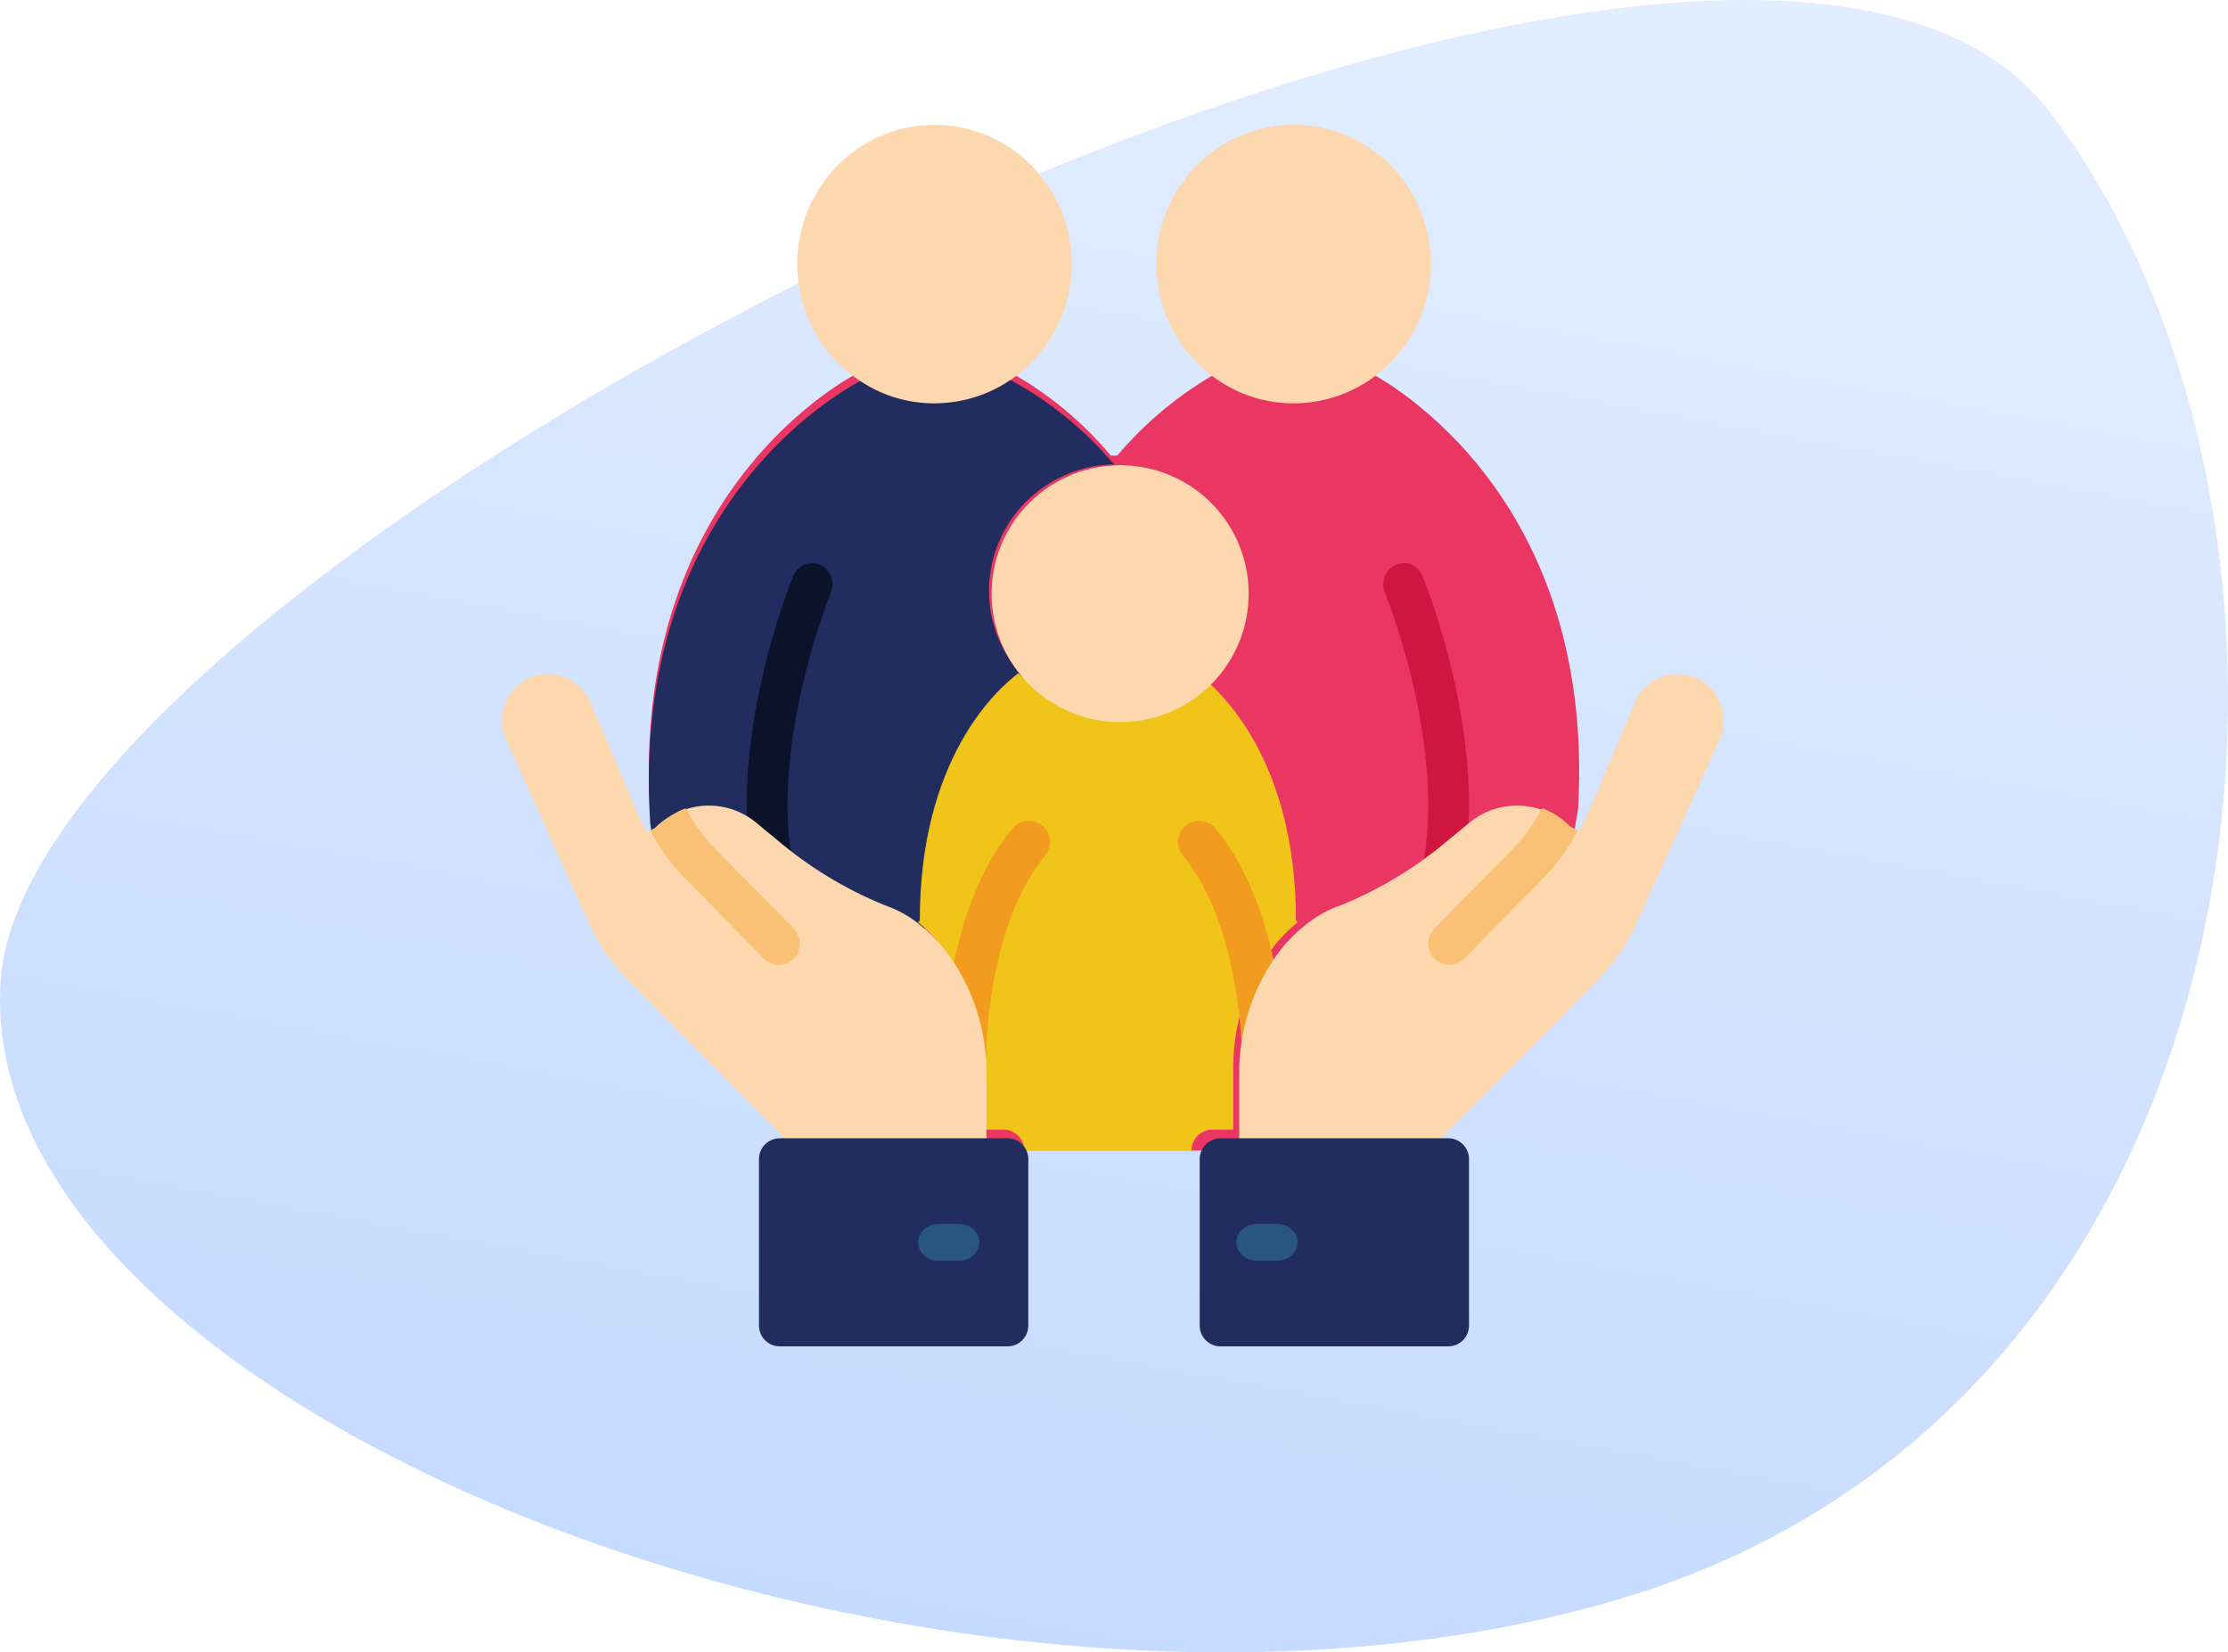 <svg width="182" height="135" viewBox="0 0 182 135" fill="none" xmlns="http://www.w3.org/2000/svg">
<path fill-rule="evenodd" clip-rule="evenodd" d="M0.061 80.042C2.651 44.267 141.613 -24.784 167.411 9.102C193.209 42.988 186.679 114.263 132.616 130.548C78.553 146.833 -2.529 115.818 0.061 80.042Z" fill="url(#paint0_linear)"/>
<path d="M128.915 66.017L127.173 76.79C127.173 76.79 105.397 94.107 97.851 93.999H84.053C75.106 93.677 53.87 72.488 53.87 72.488L53.111 66.464C51.421 39.91 69.6 30.703 70.341 30.325C73.633 28.389 80.316 28.747 82.311 30.29C85.543 32.078 88.399 34.419 90.746 37.226H91.263C93.619 34.435 96.466 32.097 99.662 30.325C103.605 29.47 107.685 29.459 111.632 30.29C111.65 30.325 130.415 39.256 128.915 66.017Z" fill="#EA3663"/>
<path d="M80.79 48.262C80.78 50.971 81.854 53.574 83.777 55.498C81.954 56.842 75.581 62.545 75.581 75.828L75.442 76C74.54 75.247 73.503 74.668 72.386 74.294C69.128 72.984 66.103 71.164 63.426 68.902C62.888 68.471 62.367 68.058 61.881 67.644C59.415 65.577 55.751 66.68 53.476 68.937L53.876 73.244L53.112 67.214C51.41 40.63 69.712 31.413 70.458 31.034H70.476C72.258 32.167 74.332 32.766 76.449 32.757C78.597 32.762 80.701 32.152 82.509 31L82.526 31.035C85.763 32.789 88.637 35.133 91 37.943C85.331 38.047 80.79 42.636 80.79 48.262Z" fill="#212D5F"/>
<path d="M87.549 21.576C87.542 27.856 82.524 32.946 76.332 32.953C74.223 32.962 72.156 32.354 70.379 31.203C65.813 28.297 63.932 22.508 65.9 17.419C67.868 12.33 73.128 9.381 78.424 10.398C83.719 11.415 87.552 16.11 87.549 21.576Z" fill="#FDD7AD"/>
<path d="M116.886 21.576C116.879 27.856 111.861 32.946 105.669 32.953C103.56 32.962 101.493 32.354 99.716 31.203C95.15 28.297 93.269 22.508 95.237 17.419C97.205 12.33 102.465 9.381 107.76 10.398C113.056 11.415 116.889 16.11 116.886 21.576Z" fill="#FDD7AD"/>
<path d="M106 75.355C105.298 75.913 104.662 76.55 104.105 77.254C101.874 80.158 100.689 83.733 100.742 87.397V92.289H99.035C98.094 92.292 97.331 93.056 97.328 94H83.672C83.669 93.056 82.906 92.292 81.965 92.289H80.258V87.397C80.311 83.733 79.126 80.158 76.895 77.254C76.338 76.55 75.702 75.913 75 75.355L75.136 75.184C75.136 61.996 81.401 56.334 83.194 55C85.117 56.969 87.75 58.079 90.5 58.079C93.249 58.079 95.883 56.969 97.806 55C99.598 56.334 105.863 61.996 105.863 75.184L106 75.355Z" fill="#F0C419"/>
<path d="M102 48.493C102.009 54.262 97.354 58.956 91.58 59C85.807 59.044 81.081 54.422 81.001 48.653C80.921 42.884 85.518 38.133 91.29 38.018C91.359 38.004 91.43 37.998 91.5 38.001C91.605 37.998 91.711 38.004 91.815 38.018C97.487 38.181 102 42.823 102 48.493Z" fill="#FDD7AD"/>
<path d="M63.005 72C62.192 71.999 61.498 71.387 61.364 70.552C59.639 59.772 64.594 47.56 64.806 47.045C65.171 46.169 66.147 45.764 66.99 46.141C67.833 46.517 68.225 47.531 67.868 48.411C67.82 48.528 63.086 60.217 64.649 69.981C64.729 70.484 64.593 70.998 64.276 71.387C63.959 71.776 63.494 72 63.005 72Z" fill="#0C122A"/>
<path d="M117.996 72C117.506 72 117.041 71.776 116.724 71.387C116.408 70.999 116.272 70.484 116.352 69.981C117.918 60.196 113.183 48.533 113.135 48.416C112.9 47.847 112.975 47.191 113.332 46.695C113.688 46.199 114.271 45.939 114.861 46.012C115.452 46.085 115.96 46.481 116.194 47.05C116.406 47.565 121.361 59.774 119.636 70.552C119.502 71.387 118.809 71.999 117.996 72Z" fill="#CE1640"/>
<path d="M78.816 87.852C77.855 87.852 77.075 87.077 77.075 86.12C77.075 85.645 77.139 74.418 82.693 67.694C83.088 67.215 83.71 66.981 84.324 67.083C84.939 67.184 85.452 67.604 85.67 68.184C85.889 68.765 85.779 69.417 85.383 69.895C80.612 75.669 80.557 86.015 80.557 86.119C80.557 87.077 79.777 87.852 78.816 87.852Z" fill="#F29C1F"/>
<path d="M103.185 87.851C102.225 87.851 101.446 87.077 101.445 86.121C101.445 86.017 101.374 75.651 96.619 69.895C96.01 69.156 96.118 68.066 96.859 67.459C97.601 66.851 98.697 66.957 99.308 67.694C104.862 74.418 104.926 85.645 104.926 86.12C104.926 87.076 104.147 87.851 103.187 87.851H103.185V87.851Z" fill="#F29C1F"/>
<path d="M80.579 87.856V92.808L81.062 95L63.873 95.406L63.921 92.808L51.48 80.288C50.06 78.872 48.911 77.205 48.09 75.37L41.345 60.442C41.117 59.949 40.999 59.411 41.001 58.866C41.006 56.774 42.69 55.079 44.769 55.074C46.278 55.068 47.643 55.977 48.228 57.377L52.082 66.417C52.185 66.659 52.306 66.919 52.426 67.162C52.501 67.349 52.593 67.529 52.702 67.698C52.702 67.733 52.719 67.75 52.736 67.785C52.771 67.854 52.822 67.941 52.857 68.01L53.51 67.664V67.646C54.133 67.017 54.885 66.532 55.713 66.226C57.79 65.421 60.139 65.819 61.839 67.266C62.321 67.681 62.837 68.097 63.37 68.53C66.023 70.803 69.021 72.633 72.25 73.95C73.357 74.326 74.384 74.907 75.278 75.664C75.986 76.229 76.627 76.874 77.188 77.587C79.438 80.526 80.632 84.145 80.579 87.856Z" fill="#FDD7AD"/>
<path d="M140.806 58.866C140.807 59.411 140.69 59.949 140.461 60.442L133.716 75.37C132.896 77.205 131.747 78.872 130.326 80.288L117.885 92.808L117.834 95.946L101.084 95.406L101.228 92.808V87.856C101.174 84.145 102.369 80.526 104.618 77.586C105.179 76.874 105.82 76.229 106.528 75.664C107.422 74.907 108.449 74.325 109.557 73.95C112.785 72.633 115.783 70.803 118.436 68.529C118.969 68.097 119.485 67.681 119.967 67.265C122.422 65.2 126.038 65.365 128.296 67.646V67.663L128.95 68.01C129.105 67.716 129.26 67.421 129.397 67.127C129.518 66.902 129.621 66.659 129.724 66.417L133.579 57.377C134.164 55.977 135.528 55.068 137.037 55.074C139.116 55.079 140.801 56.774 140.806 58.866Z" fill="#FDD7AD"/>
<path d="M64.832 78.32C64.157 78.993 63.077 78.993 62.402 78.32L56.053 71.852C54.897 70.7 53.921 69.374 53.16 67.922C53.105 67.825 53.065 67.719 53.04 67.609C53.075 67.679 53.126 67.766 53.16 67.836L53.81 67.488V67.47C54.429 66.838 55.177 66.351 56.001 66.044C56.068 66.118 56.125 66.2 56.172 66.288C56.783 67.434 57.556 68.482 58.466 69.4L64.832 75.851C65.5 76.534 65.5 77.637 64.832 78.32Z" fill="#FAC176"/>
<path d="M117.173 78.32C117.848 78.993 118.929 78.993 119.604 78.32L125.953 71.852C127.109 70.7 128.084 69.374 128.846 67.922C128.9 67.825 128.941 67.719 128.965 67.609C128.931 67.679 128.88 67.766 128.846 67.836L128.195 67.488V67.47C127.576 66.838 126.829 66.351 126.005 66.044C125.938 66.118 125.881 66.2 125.833 66.288C125.223 67.434 124.45 68.482 123.54 69.4L117.173 75.851C116.506 76.534 116.506 77.637 117.173 78.32Z" fill="#FAC176"/>
<path d="M63.692 93H82.308C83.242 93 84 93.761 84 94.7V108.3C84 109.239 83.242 110 82.308 110H63.692C62.758 110 62 109.239 62 108.3V94.7C62 93.761 62.758 93 63.692 93Z" fill="#212D5F"/>
<path d="M78.333 103H76.667C75.746 103 75 102.329 75 101.5C75 100.671 75.746 100 76.667 100H78.333C79.254 100 80 100.671 80 101.5C80 102.329 79.254 103 78.333 103Z" fill="#285680"/>
<path d="M99.692 93H118.308C119.242 93 120 93.761 120 94.7V108.3C120 109.239 119.242 110 118.308 110H99.692C98.758 110 98 109.239 98 108.3V94.7C98 93.761 98.758 93 99.692 93Z" fill="#212D5F"/>
<path d="M104.333 103H102.667C101.746 103 101 102.329 101 101.5C101 100.671 101.746 100 102.667 100H104.333C105.254 100 106 100.671 106 101.5C106 102.329 105.254 103 104.333 103Z" fill="#285680"/>
<defs>
<linearGradient id="paint0_linear" x1="167.818" y1="151.688" x2="193.234" y2="13.097" gradientUnits="userSpaceOnUse">
<stop stop-color="#C4DAFF"/>
<stop offset="1" stop-color="#E2EDFF"/>
</linearGradient>
</defs>
</svg>
